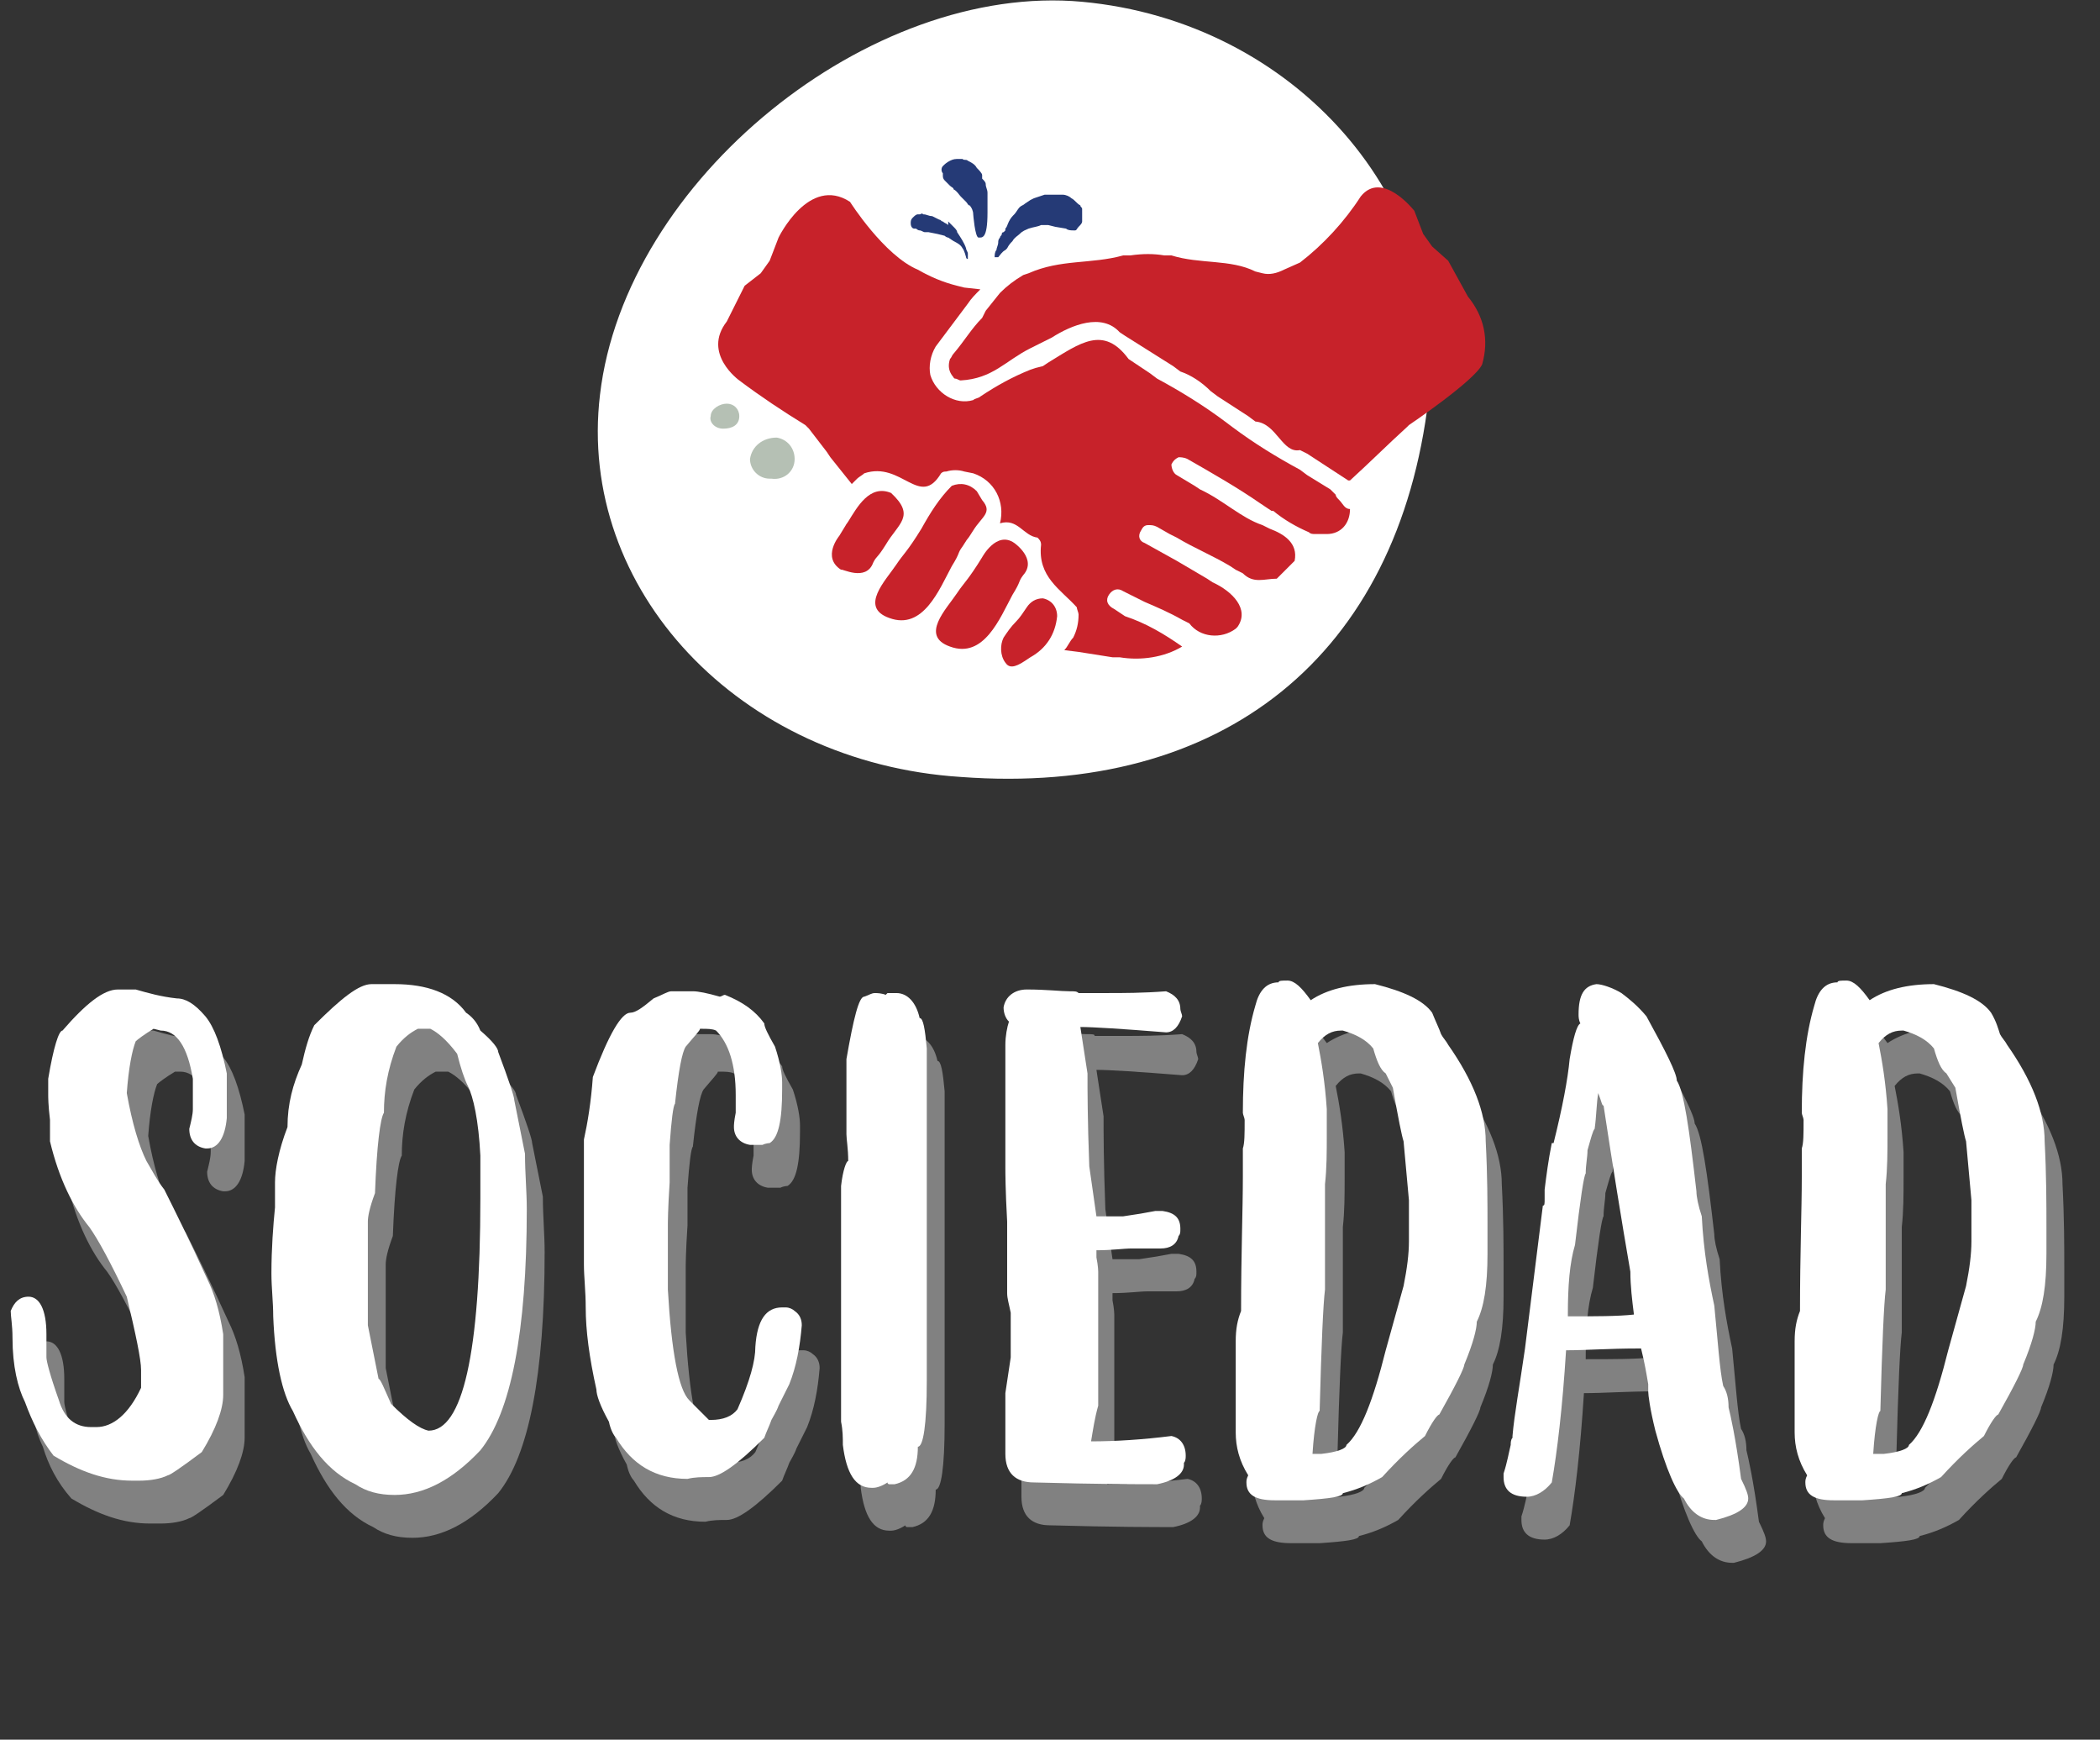 <?xml version="1.0" encoding="utf-8"?>
<!-- Generator: Adobe Illustrator 22.1.0, SVG Export Plug-In . SVG Version: 6.00 Build 0)  -->
<svg version="1.1" id="Capa_1" xmlns="http://www.w3.org/2000/svg" xmlns:xlink="http://www.w3.org/1999/xlink" x="0px" y="0px"
	 viewBox="0 0 117.6 97.4" style="enable-background:new 0 0 117.6 97.4;" xml:space="preserve">
<rect x="0" y="0" width="117.6" height="97.4" fill="#333333" stroke="none"/>
<style type="text/css">
	.st0{opacity:0.9;}
	.st1{enable-background:new    ;}
	.st2{fill:#898989;}
	.st3{fill:#FFFFFF;}
	.st4{fill:#B5C0B4;}
	.st5{fill:#C7222A;}
	.st6{fill:#253A76;}
</style>
<title>is_1_mobile</title>
<g>
	<g id="Capa_2_1_">
		<g id="Header">
			<g class="st0">
				<g class="st1">
					<path class="st2" d="M7.6,57.7h1c0.7,0.2,1.4,0.4,2.3,0.5c0.5,0,1,0.3,1.6,1c0.5,0.6,0.9,1.7,1.2,3.2V65
						c-0.1,1.1-0.5,1.7-1.1,1.7h-0.1c-0.6-0.1-0.9-0.5-0.9-1.1c0.1-0.4,0.2-0.8,0.2-1.1v-1.7C11.6,61,11,60,10.1,60L9.8,60
						c-0.5,0.3-0.9,0.6-1,0.7c-0.2,0.5-0.4,1.5-0.5,2.9c0.3,1.7,0.7,3,1.1,3.8c0.3,0.5,0.6,1.1,1,1.6c0.6,1.2,1.4,2.8,2.4,5
						c0.4,0.8,0.7,1.8,0.9,3.1v3.4c0,0.8-0.4,1.9-1.2,3.2c-1.2,0.9-1.8,1.3-1.9,1.3c-0.4,0.2-1,0.3-1.6,0.3H8.4
						c-1.5,0-2.9-0.5-4.4-1.4C3.2,83,2.7,82,2.4,81c-0.4-0.8-0.7-2-0.7-3.6c0-0.7-0.1-1.2-0.1-1.5c0.2-0.5,0.5-0.8,1-0.8
						c0.6,0,1,0.7,1,2.1v1.3c0,0.2,0.2,1,0.7,2.4c0.3,1,0.9,1.5,1.8,1.5h0.3c0.9,0,1.8-0.7,2.5-2.2v-1c0-0.6-0.3-2-0.8-4.1
						c-0.9-1.9-1.6-3.2-2.1-3.9c-0.9-1.1-1.7-2.7-2.2-4.8v-1.2c-0.1-0.8-0.1-1.3-0.1-1.4v-0.9c0.3-1.8,0.6-2.7,0.8-2.7
						C5.7,58.6,6.8,57.7,7.6,57.7z"/>
					<path class="st2" d="M21.8,57.5h1.3c1.8,0,3.2,0.5,4,1.6c0.3,0.2,0.6,0.5,0.8,1c0.7,0.6,1,1,1,1.2c0.6,1.6,0.9,2.5,0.9,2.7
						l0.6,3c0,1.1,0.1,2.1,0.1,3.1c0,6.9-0.9,11.4-2.6,13.5c-1.6,1.7-3.2,2.5-4.8,2.5c-0.9,0-1.6-0.2-2.2-0.6
						c-1.5-0.7-2.6-2.1-3.5-4.1c-0.6-1-1-2.8-1.1-5.3c0-0.8-0.1-1.6-0.1-2.4c0-1.4,0.1-2.7,0.2-3.7v-1.4c0-0.7,0.2-1.8,0.7-3.1
						c0-1.3,0.3-2.4,0.8-3.5c0.2-0.9,0.4-1.6,0.7-2.2C20.1,58.3,21.1,57.5,21.8,57.5z M21.6,70.8v5.8l0.6,3c0.1,0,0.3,0.5,0.7,1.4
						c0.9,0.9,1.6,1.4,2.1,1.5c1.9,0,2.9-4.3,2.9-13v-2.4c-0.1-2-0.4-3.3-0.7-3.9c-0.2-0.4-0.4-1-0.6-1.8c-0.6-0.8-1.1-1.2-1.5-1.4
						h-0.7c-0.4,0.2-0.8,0.5-1.2,1c-0.5,1.3-0.7,2.5-0.7,3.7c-0.2,0.3-0.4,1.8-0.5,4.5C21.7,70,21.6,70.5,21.6,70.8z"/>
					<path class="st2" d="M43.2,66.5c-0.1,0-0.1,0-0.2,0c-0.6-0.1-0.9-0.5-0.9-1c0-0.1,0-0.3,0.1-0.8v-1c0-1.7-0.4-2.9-1.1-3.6
						C40.9,60,40.6,60,40.3,60h-0.1c0,0.1-0.3,0.4-0.8,1c-0.2,0.3-0.4,1.3-0.6,3.2c-0.1,0.1-0.2,0.9-0.3,2.3v2.1
						c-0.1,1.5-0.1,2.3-0.1,2.4v3.6c0.2,3.5,0.6,5.6,1.2,6.2c0.6,0.6,1,1,1.1,1.1h0.1c0.7,0,1.2-0.2,1.5-0.6c0.7-1.6,1-2.7,1-3.5
						c0.1-1.5,0.6-2.2,1.5-2.2H45c0.2,0,0.4,0.1,0.5,0.2c0.3,0.2,0.4,0.5,0.4,0.8c-0.1,1.2-0.3,2.3-0.7,3.3
						c-0.2,0.4-0.4,0.8-0.6,1.2c-0.1,0.3-0.3,0.6-0.4,0.8c-0.1,0.3-0.3,0.7-0.4,1c-1.5,1.5-2.5,2.2-3.1,2.2c-0.4,0-0.8,0-1.2,0.1
						c-1.8,0-3.1-0.8-4-2.3c-0.1-0.1-0.3-0.4-0.4-0.9c-0.5-0.9-0.7-1.5-0.7-1.8c-0.4-1.8-0.6-3.3-0.6-4.6c0-0.9-0.1-1.7-0.1-2.4v-7
						c0.2-0.9,0.4-2.1,0.5-3.5c0.9-2.4,1.6-3.6,2.1-3.6c0.3,0,0.7-0.3,1.3-0.8c0.5-0.2,0.8-0.4,1-0.4h1.2c0.3,0,0.8,0.1,1.5,0.3
						c0.1,0,0.2-0.1,0.3-0.1c1,0.4,1.7,0.9,2.2,1.6c0,0.2,0.2,0.6,0.6,1.3c0.3,0.9,0.4,1.6,0.4,2v0.4c0,1.7-0.2,2.7-0.7,3
						c0,0-0.2,0-0.4,0.1C43.3,66.5,43.2,66.5,43.2,66.5z"/>
					<path class="st2" d="M50,58c0.4,0,0.6,0.1,0.6,0.1l0.1-0.1h0.5c0.6,0,1.1,0.5,1.3,1.4c0.2,0,0.3,0.6,0.4,1.7v18.6
						c0,2.5-0.2,3.7-0.5,3.7c0,1.2-0.4,1.9-1.3,2.1h-0.3c0,0-0.1,0-0.1-0.1c-0.3,0.2-0.6,0.3-0.8,0.3h-0.1c-0.9,0-1.4-0.8-1.6-2.4
						c0-0.4,0-0.8-0.1-1.3V68.8c0.1-0.9,0.3-1.4,0.4-1.4c0-0.7-0.1-1.2-0.1-1.5v-4.2c0.4-2.3,0.7-3.5,1-3.5C49.7,58.1,49.8,58,50,58
						z"/>
					<path class="st2" d="M61.3,58h1.6c0.9,0,2,0,3.3-0.1c0.5,0.2,0.8,0.5,0.8,1v0c0,0.1,0.1,0.3,0.1,0.4c-0.2,0.6-0.5,0.9-0.9,0.9
						c-2.5-0.2-4.1-0.3-4.8-0.3l0.4,2.6c0,0.9,0,2.6,0.1,5.2l0.4,2.8h1.5c0.7-0.1,1.3-0.2,1.8-0.3h0.4c0.7,0.1,1,0.4,1,1
						c0,0.2,0,0.3-0.1,0.4c-0.1,0.5-0.5,0.7-1,0.7h-1.6c-0.5,0-1.1,0.1-2,0.1v0.4c0.1,0.5,0.1,0.8,0.1,0.8v7.5
						c-0.2,0.7-0.3,1.4-0.4,2c1.4,0,2.9-0.1,4.5-0.3c0.5,0.1,0.8,0.5,0.8,1.1c0,0.1,0,0.3-0.1,0.4v0.1c0,0.5-0.5,0.9-1.5,1.1
						c-1,0-3.3,0-6.9-0.1c-1,0-1.6-0.5-1.6-1.6v-3.4l0.3-2v-2.5c-0.1-0.5-0.2-0.8-0.2-1.1v-4c-0.1-1.8-0.1-2.8-0.1-3v-6.9
						c0-0.5,0.1-1,0.2-1.3c-0.2-0.2-0.3-0.5-0.3-0.8c0.1-0.6,0.6-1,1.3-1c1.1,0,1.9,0.1,2.4,0.1C61.2,57.9,61.3,57.9,61.3,58z"/>
					<path class="st2" d="M81.6,60.3c0.1,0.2,0.3,0.4,0.4,0.6c1.4,2,2.1,3.8,2.1,5.4c0.1,1.9,0.1,3.5,0.1,4.8v1.5
						c0,1.8-0.2,3-0.6,3.8c0,0.4-0.2,1.2-0.7,2.4c0,0.2-0.5,1.2-1.4,2.8c-0.1,0-0.4,0.4-0.8,1.2c-0.6,0.5-1.4,1.2-2.4,2.3
						c-0.7,0.4-1.4,0.7-2.2,0.9c0,0.2-0.7,0.3-2.2,0.4h-1.6c-1.1,0-1.6-0.3-1.6-1c0-0.1,0-0.2,0.1-0.4c-0.5-0.8-0.7-1.6-0.7-2.4
						v-5.1c0-0.7,0.1-1.2,0.3-1.7c0-3.2,0.1-5.7,0.1-7.5v-1.6c0.1-0.3,0.1-0.8,0.1-1.6c0-0.1-0.1-0.3-0.1-0.4c0-2.3,0.2-4.3,0.7-6
						c0.2-0.8,0.6-1.3,1.3-1.3c0-0.1,0.2-0.1,0.5-0.1c0.4,0,0.8,0.4,1.3,1.1c0.9-0.6,2.1-0.9,3.6-0.9c1.6,0.4,2.7,0.9,3.2,1.6
						C81.4,59.6,81.6,60,81.6,60.3z M78.6,62.5c-0.3-0.2-0.5-0.7-0.7-1.4c-0.4-0.5-1-0.8-1.7-1h-0.1c-0.5,0-0.9,0.2-1.3,0.7
						c0.2,1,0.4,2.2,0.5,3.7c0,0.5,0,0.9,0,1.4c0,1,0,1.9-0.1,2.8v5.9c-0.1,0.8-0.2,3-0.3,6.8c-0.1,0-0.3,0.8-0.4,2.4H75
						c0.9-0.1,1.4-0.3,1.4-0.5c0.8-0.7,1.5-2.5,2.2-5.3l1-3.6c0.2-1,0.3-1.8,0.3-2.5v-2.3c-0.1-1.1-0.2-2.2-0.3-3.3
						c-0.1-0.3-0.3-1.3-0.6-3L78.6,62.5z"/>
					<path class="st2" d="M91.8,58c0.4,0.3,0.9,0.7,1.4,1.3c1.1,2,1.7,3.2,1.7,3.6c0.4,0.6,0.7,2.7,1.1,6.2c0,0.3,0.1,0.8,0.3,1.4
						c0.1,2,0.4,3.6,0.7,5c0.2,2,0.3,3.6,0.5,4.5c0.2,0.3,0.3,0.7,0.3,1.2c0.1,0.4,0.4,1.7,0.7,4c0.3,0.6,0.4,0.9,0.4,1.1
						c0,0.5-0.6,0.9-1.8,1.2H97c-0.7,0-1.3-0.4-1.7-1.2c-0.4-0.3-1-1.6-1.6-3.8c-0.3-1.2-0.4-2-0.4-2.2v-0.4c-0.1-0.6-0.2-1.2-0.4-2
						c-0.1,0-0.1,0-0.2,0c-1.6,0-2.9,0.1-4,0.1c-0.2,3.2-0.5,5.7-0.8,7.4c-0.4,0.5-0.9,0.8-1.4,0.8c-0.9,0-1.3-0.4-1.3-1.1v-0.2
						c0.2-0.6,0.3-1.2,0.4-1.6c0-0.1,0-0.3,0.1-0.4v-0.1c0,0,0,0,0,0c0.1-1.2,0.4-2.8,0.7-4.9l1-8c0.1,0,0.1-0.1,0.1-0.4v-0.5
						c0.1-0.8,0.2-1.6,0.4-2.6l0.1,0c0.5-2,0.8-3.6,0.9-4.7c0.2-1.2,0.4-1.9,0.6-2c-0.1-0.2-0.1-0.4-0.1-0.5c0-1.1,0.3-1.6,1-1.7
						C90.7,57.5,91.3,57.6,91.8,58z M89.9,66.8L89.9,66.8c0,0.4-0.1,0.8-0.1,1.3c-0.1,0.1-0.3,1.4-0.6,4c-0.3,1-0.4,2.3-0.4,3.9v0.1
						c1.5,0,2.8,0,3.7-0.1c-0.1-0.8-0.2-1.6-0.2-2.4c-0.5-2.9-1-6-1.5-9.3c-0.1,0-0.1-0.2-0.3-0.7c-0.1,0.6-0.1,1.3-0.2,2
						C90.2,65.7,90.1,66.1,89.9,66.8z"/>
					<path class="st2" d="M113,60.3c0.1,0.2,0.3,0.4,0.4,0.6c1.4,2,2.1,3.8,2.1,5.4c0.1,1.9,0.1,3.5,0.1,4.8v1.5
						c0,1.8-0.2,3-0.6,3.8c0,0.4-0.2,1.2-0.7,2.4c0,0.2-0.5,1.2-1.4,2.8c-0.1,0-0.4,0.4-0.8,1.2c-0.6,0.5-1.4,1.2-2.4,2.3
						c-0.7,0.4-1.4,0.7-2.2,0.9c0,0.2-0.7,0.3-2.2,0.4h-1.6c-1.1,0-1.6-0.3-1.6-1c0-0.1,0-0.2,0.1-0.4c-0.5-0.8-0.7-1.6-0.7-2.4
						v-5.1c0-0.7,0.1-1.2,0.3-1.7c0-3.2,0.1-5.7,0.1-7.5v-1.6c0.1-0.3,0.1-0.8,0.1-1.6c0-0.1-0.1-0.3-0.1-0.4c0-2.3,0.2-4.3,0.7-6
						c0.2-0.8,0.6-1.3,1.3-1.3c0-0.1,0.2-0.1,0.5-0.1c0.4,0,0.8,0.4,1.3,1.1c0.9-0.6,2.1-0.9,3.6-0.9c1.6,0.4,2.7,0.9,3.2,1.6
						C112.8,59.6,112.9,60,113,60.3z M109.9,62.5c-0.3-0.2-0.5-0.7-0.7-1.4c-0.4-0.5-1-0.8-1.7-1h-0.1c-0.5,0-0.9,0.2-1.3,0.7
						c0.2,1,0.4,2.2,0.5,3.7c0,0.5,0,0.9,0,1.4c0,1,0,1.9-0.1,2.8v5.9c-0.1,0.8-0.2,3-0.3,6.8c-0.1,0-0.3,0.8-0.4,2.4h0.6
						c0.9-0.1,1.4-0.3,1.4-0.5c0.8-0.7,1.5-2.5,2.2-5.3l1-3.6c0.2-1,0.3-1.8,0.3-2.5v-2.3c-0.1-1.1-0.2-2.2-0.3-3.3
						c-0.1-0.3-0.3-1.3-0.6-3L109.9,62.5z"/>
				</g>
			</g>
			<g class="st1">
				<path class="st3" d="M6.6,55.4h1c0.7,0.2,1.4,0.4,2.3,0.5c0.5,0,1,0.3,1.6,1c0.5,0.6,0.9,1.7,1.2,3.2v2.5
					c-0.1,1.1-0.5,1.7-1.1,1.7h-0.1c-0.6-0.1-0.9-0.5-0.9-1.1c0.1-0.4,0.2-0.8,0.2-1.1v-1.7c-0.3-1.8-0.9-2.7-1.8-2.7l-0.4-0.1
					c-0.5,0.3-0.9,0.6-1,0.7c-0.2,0.5-0.4,1.5-0.5,2.9c0.3,1.7,0.7,3,1.1,3.8c0.3,0.5,0.6,1.1,1,1.6c0.6,1.2,1.4,2.8,2.4,5
					c0.4,0.8,0.7,1.8,0.9,3.1v3.4c0,0.8-0.4,1.9-1.2,3.2c-1.2,0.9-1.8,1.3-1.9,1.3c-0.4,0.2-1,0.3-1.6,0.3H7.4
					c-1.5,0-2.9-0.5-4.4-1.4c-0.7-0.9-1.2-1.9-1.6-3c-0.4-0.8-0.7-2-0.7-3.6c0-0.7-0.1-1.2-0.1-1.5c0.2-0.5,0.5-0.8,1-0.8
					c0.6,0,1,0.7,1,2.1v1.3c0,0.2,0.2,1,0.7,2.4c0.3,1,0.9,1.5,1.8,1.5h0.3c0.9,0,1.8-0.7,2.5-2.2v-1c0-0.6-0.3-2-0.8-4.1
					c-0.9-1.9-1.6-3.2-2.1-3.9c-0.9-1.1-1.7-2.7-2.2-4.8v-1.2c-0.1-0.8-0.1-1.3-0.1-1.4v-0.9c0.3-1.8,0.6-2.7,0.8-2.7
					C4.8,56.2,5.8,55.4,6.6,55.4z"/>
				<path class="st3" d="M20.8,55.1h1.3c1.8,0,3.2,0.5,4,1.6c0.3,0.2,0.6,0.5,0.8,1c0.7,0.6,1,1,1,1.2c0.6,1.6,0.9,2.5,0.9,2.7
					l0.6,3c0,1.1,0.1,2.1,0.1,3.1c0,6.9-0.9,11.4-2.6,13.5c-1.6,1.7-3.2,2.5-4.8,2.5c-0.9,0-1.6-0.2-2.2-0.6
					c-1.5-0.7-2.6-2.1-3.5-4.1c-0.6-1-1-2.8-1.1-5.3c0-0.8-0.1-1.6-0.1-2.4c0-1.4,0.1-2.7,0.2-3.7v-1.4c0-0.7,0.2-1.8,0.7-3.1
					c0-1.3,0.3-2.4,0.8-3.5c0.2-0.9,0.4-1.6,0.7-2.2C19.1,55.9,20.1,55.1,20.8,55.1z M20.6,68.4v5.8l0.6,3c0.1,0,0.3,0.5,0.7,1.4
					c0.9,0.9,1.6,1.4,2.1,1.5c1.9,0,2.9-4.3,2.9-13v-2.4c-0.1-2-0.4-3.3-0.7-3.9c-0.2-0.4-0.4-1-0.6-1.8c-0.6-0.8-1.1-1.2-1.5-1.4
					h-0.7c-0.4,0.2-0.8,0.5-1.2,1c-0.5,1.3-0.7,2.5-0.7,3.7c-0.2,0.3-0.4,1.8-0.5,4.5C20.7,67.6,20.6,68.1,20.6,68.4z"/>
				<path class="st3" d="M42.2,64.1c-0.1,0-0.1,0-0.2,0c-0.6-0.1-0.9-0.5-0.9-1c0-0.1,0-0.3,0.1-0.8v-1c0-1.7-0.4-2.9-1.1-3.6
					c-0.2-0.1-0.5-0.1-0.8-0.1h-0.1c0,0.1-0.3,0.4-0.8,1c-0.2,0.3-0.4,1.3-0.6,3.2c-0.1,0.1-0.2,0.9-0.3,2.3v2.1
					c-0.1,1.5-0.1,2.3-0.1,2.4v3.6c0.2,3.5,0.6,5.6,1.2,6.2c0.6,0.6,1,1,1.1,1.1h0.1c0.7,0,1.2-0.2,1.5-0.6c0.7-1.6,1-2.7,1-3.5
					c0.1-1.5,0.6-2.2,1.5-2.2H44c0.2,0,0.4,0.1,0.5,0.2c0.3,0.2,0.4,0.5,0.4,0.8c-0.1,1.2-0.3,2.3-0.7,3.3c-0.2,0.4-0.4,0.8-0.6,1.2
					c-0.1,0.3-0.3,0.6-0.4,0.8c-0.1,0.3-0.3,0.7-0.4,1c-1.5,1.5-2.5,2.2-3.1,2.2c-0.4,0-0.8,0-1.2,0.1c-1.8,0-3.1-0.8-4-2.3
					c-0.1-0.1-0.3-0.4-0.4-0.9c-0.5-0.9-0.7-1.5-0.7-1.8c-0.4-1.8-0.6-3.3-0.6-4.6c0-0.9-0.1-1.7-0.1-2.4v-7
					c0.2-0.9,0.4-2.1,0.5-3.5c0.9-2.4,1.6-3.6,2.1-3.6c0.3,0,0.7-0.3,1.3-0.8c0.5-0.2,0.8-0.4,1-0.4h1.2c0.3,0,0.8,0.1,1.5,0.3
					c0.1,0,0.2-0.1,0.3-0.1c1,0.4,1.7,0.9,2.2,1.6c0,0.2,0.2,0.6,0.6,1.3c0.3,0.9,0.4,1.6,0.4,2v0.4c0,1.7-0.2,2.7-0.7,3
					c0,0-0.2,0-0.4,0.1C42.3,64.1,42.3,64.1,42.2,64.1z"/>
				<path class="st3" d="M49,55.6c0.4,0,0.6,0.1,0.6,0.1l0.1-0.1h0.5c0.6,0,1.1,0.5,1.3,1.4c0.2,0,0.3,0.6,0.4,1.7v18.6
					c0,2.5-0.2,3.7-0.5,3.7c0,1.2-0.4,1.9-1.3,2.1h-0.3c0,0-0.1,0-0.1-0.1c-0.3,0.2-0.6,0.3-0.8,0.3h-0.1c-0.9,0-1.4-0.8-1.6-2.4
					c0-0.4,0-0.8-0.1-1.3V66.4c0.1-0.9,0.3-1.4,0.4-1.4c0-0.7-0.1-1.2-0.1-1.5v-4.2c0.4-2.3,0.7-3.5,1-3.5
					C48.7,55.7,48.8,55.6,49,55.6z"/>
				<path class="st3" d="M60.4,55.6h1.6c0.9,0,2,0,3.3-0.1c0.5,0.2,0.8,0.5,0.8,1v0c0,0.1,0.1,0.3,0.1,0.4c-0.2,0.6-0.5,0.9-0.9,0.9
					c-2.5-0.2-4.1-0.3-4.8-0.3l0.4,2.6c0,0.9,0,2.6,0.1,5.2l0.4,2.8h1.5c0.7-0.1,1.3-0.2,1.8-0.3h0.4c0.7,0.1,1,0.4,1,1
					c0,0.2,0,0.3-0.1,0.4c-0.1,0.5-0.5,0.7-1,0.7h-1.6c-0.5,0-1.1,0.1-2,0.1v0.4c0.1,0.5,0.1,0.8,0.1,0.8v7.5
					c-0.2,0.7-0.3,1.4-0.4,2c1.4,0,2.9-0.1,4.5-0.3c0.5,0.1,0.8,0.5,0.8,1.1c0,0.1,0,0.3-0.1,0.4v0.1c0,0.5-0.5,0.9-1.5,1.1
					c-1,0-3.3,0-6.9-0.1c-1,0-1.6-0.5-1.6-1.6v-3.4l0.3-2v-2.5c-0.1-0.5-0.2-0.8-0.2-1.1v-4c-0.1-1.8-0.1-2.8-0.1-3v-6.9
					c0-0.5,0.1-1,0.2-1.3c-0.2-0.2-0.3-0.5-0.3-0.8c0.1-0.6,0.6-1,1.3-1c1.1,0,1.9,0.1,2.4,0.1C60.2,55.5,60.3,55.5,60.4,55.6z"/>
				<path class="st3" d="M80.7,57.9c0.1,0.2,0.3,0.4,0.4,0.6c1.4,2,2.1,3.8,2.1,5.4c0.1,1.9,0.1,3.5,0.1,4.8v1.5
					c0,1.8-0.2,3-0.6,3.8c0,0.4-0.2,1.2-0.7,2.4c0,0.2-0.5,1.2-1.4,2.8c-0.1,0-0.4,0.4-0.8,1.2c-0.6,0.5-1.4,1.2-2.4,2.3
					c-0.7,0.4-1.4,0.7-2.2,0.9c0,0.2-0.7,0.3-2.2,0.4h-1.6c-1.1,0-1.6-0.3-1.6-1c0-0.1,0-0.2,0.1-0.4c-0.5-0.8-0.7-1.6-0.7-2.4v-5.1
					c0-0.7,0.1-1.2,0.3-1.7c0-3.2,0.1-5.7,0.1-7.5v-1.6c0.1-0.3,0.1-0.8,0.1-1.6c0-0.1-0.1-0.3-0.1-0.4c0-2.3,0.2-4.3,0.7-6
					c0.2-0.8,0.6-1.3,1.3-1.3c0-0.1,0.2-0.1,0.5-0.1c0.4,0,0.8,0.4,1.3,1.1c0.9-0.6,2.1-0.9,3.6-0.9c1.6,0.4,2.7,0.9,3.2,1.6
					C80.4,57.2,80.6,57.6,80.7,57.9z M77.6,60.1c-0.3-0.2-0.5-0.7-0.7-1.4c-0.4-0.5-1-0.8-1.7-1h-0.1c-0.5,0-0.9,0.2-1.3,0.7
					c0.2,1,0.4,2.2,0.5,3.7c0,0.5,0,0.9,0,1.4c0,1,0,1.9-0.1,2.8v5.9c-0.1,0.8-0.2,3-0.3,6.8c-0.1,0-0.3,0.8-0.4,2.4H74
					c0.9-0.1,1.4-0.3,1.4-0.5c0.8-0.7,1.5-2.5,2.2-5.3l1-3.6c0.2-1,0.3-1.8,0.3-2.5v-2.3c-0.1-1.1-0.2-2.2-0.3-3.3
					c-0.1-0.3-0.3-1.3-0.6-3L77.6,60.1z"/>
				<path class="st3" d="M90.8,55.6c0.4,0.3,0.9,0.7,1.4,1.3c1.1,2,1.7,3.2,1.7,3.6c0.4,0.6,0.7,2.7,1.1,6.2c0,0.3,0.1,0.8,0.3,1.4
					c0.1,2,0.4,3.6,0.7,5c0.2,2,0.3,3.6,0.5,4.5c0.2,0.3,0.3,0.7,0.3,1.2c0.1,0.4,0.4,1.7,0.7,4c0.3,0.6,0.4,0.9,0.4,1.1
					c0,0.5-0.6,0.9-1.8,1.2H96c-0.7,0-1.3-0.4-1.7-1.2c-0.4-0.3-1-1.6-1.6-3.8c-0.3-1.2-0.4-2-0.4-2.2v-0.4c-0.1-0.6-0.2-1.2-0.4-2
					c-0.1,0-0.1,0-0.2,0c-1.6,0-2.9,0.1-4,0.1c-0.2,3.2-0.5,5.7-0.8,7.4c-0.4,0.5-0.9,0.8-1.4,0.8c-0.9,0-1.3-0.4-1.3-1.1v-0.2
					c0.2-0.6,0.3-1.2,0.4-1.6c0-0.1,0-0.3,0.1-0.4v-0.1c0,0,0,0,0,0c0.1-1.2,0.4-2.8,0.7-4.9l1-8c0.1,0,0.1-0.1,0.1-0.4v-0.5
					c0.1-0.8,0.2-1.6,0.4-2.6l0.1,0c0.5-2,0.8-3.6,0.9-4.7c0.2-1.2,0.4-1.9,0.6-2c-0.1-0.2-0.1-0.4-0.1-0.5c0-1.1,0.3-1.6,1-1.7
					C89.7,55.1,90.3,55.3,90.8,55.6z M88.9,64.4L88.9,64.4c0,0.4-0.1,0.8-0.1,1.3c-0.1,0.1-0.3,1.4-0.6,4c-0.3,1-0.4,2.3-0.4,3.9
					v0.1c1.5,0,2.8,0,3.7-0.1c-0.1-0.8-0.2-1.6-0.2-2.4c-0.5-2.9-1-6-1.5-9.3c-0.1,0-0.1-0.2-0.3-0.7c-0.1,0.6-0.1,1.3-0.2,2
					C89.2,63.3,89.1,63.7,88.9,64.4z"/>
				<path class="st3" d="M112,57.9c0.1,0.2,0.3,0.4,0.4,0.6c1.4,2,2.1,3.8,2.1,5.4c0.1,1.9,0.1,3.5,0.1,4.8v1.5c0,1.8-0.2,3-0.6,3.8
					c0,0.4-0.2,1.2-0.7,2.4c0,0.2-0.5,1.2-1.4,2.8c-0.1,0-0.4,0.4-0.8,1.2c-0.6,0.5-1.4,1.2-2.4,2.3c-0.7,0.4-1.4,0.7-2.2,0.9
					c0,0.2-0.7,0.3-2.2,0.4h-1.6c-1.1,0-1.6-0.3-1.6-1c0-0.1,0-0.2,0.1-0.4c-0.5-0.8-0.7-1.6-0.7-2.4v-5.1c0-0.7,0.1-1.2,0.3-1.7
					c0-3.2,0.1-5.7,0.1-7.5v-1.6c0.1-0.3,0.1-0.8,0.1-1.6c0-0.1-0.1-0.3-0.1-0.4c0-2.3,0.2-4.3,0.7-6c0.2-0.8,0.6-1.3,1.3-1.3
					c0-0.1,0.2-0.1,0.5-0.1c0.4,0,0.8,0.4,1.3,1.1c0.9-0.6,2.1-0.9,3.6-0.9c1.6,0.4,2.7,0.9,3.2,1.6C111.8,57.2,111.9,57.6,112,57.9
					z M109,60.1c-0.3-0.2-0.5-0.7-0.7-1.4c-0.4-0.5-1-0.8-1.7-1h-0.1c-0.5,0-0.9,0.2-1.3,0.7c0.2,1,0.4,2.2,0.5,3.7
					c0,0.5,0,0.9,0,1.4c0,1,0,1.9-0.1,2.8v5.9c-0.1,0.8-0.2,3-0.3,6.8c-0.1,0-0.3,0.8-0.4,2.4h0.6c0.9-0.1,1.4-0.3,1.4-0.5
					c0.8-0.7,1.5-2.5,2.2-5.3l1-3.6c0.2-1,0.3-1.8,0.3-2.5v-2.3c-0.1-1.1-0.2-2.2-0.3-3.3c-0.1-0.3-0.3-1.3-0.6-3L109,60.1z"/>
			</g>
			<path class="st3" d="M60.6,0.1C72.5,1.2,81.3,11.2,80,22.3c-1.7,14.4-11.5,22.3-26.2,21.2C41.4,42.7,32.3,33,33.6,22.1
				C35,10.1,48.7-1,60.6,0.1"/>
			<path class="st4" d="M43.5,24.5c0.6,0.1,1,0.6,1,1.2c0,0.7-0.6,1.2-1.3,1.1c0,0-0.1,0-0.1,0c-0.6,0-1.1-0.5-1.1-1.1c0,0,0,0,0,0
				C42.1,25,42.7,24.5,43.5,24.5"/>
			<path class="st4" d="M40.7,22.6c0.4,0,0.7,0.3,0.7,0.7c0,0.5-0.4,0.7-0.9,0.7s-0.8-0.4-0.7-0.7C39.8,22.9,40.3,22.6,40.7,22.6"/>
			<path class="st5" d="M56.9,34.8c0.2-0.2,0.4-0.5,0.6-0.8s0.5-0.5,0.9-0.5c0.5,0.1,0.8,0.5,0.8,1c-0.1,1-0.6,1.8-1.5,2.3L57.4,37
				c-0.6,0.4-0.9,0.4-1.1,0.1c-0.3-0.4-0.3-1-0.1-1.4C56.4,35.4,56.6,35.1,56.9,34.8L56.9,34.8"/>
			<path class="st5" d="M56.8,30.4c-1-0.7-1.8,0.8-1.8,0.8c-0.8,1.3-1,1.4-1.4,2c-0.6,0.9-2.1,2.4-0.4,3c1.9,0.7,2.8-1.6,3.5-2.9
				c0.5-0.8,0.3-0.7,0.6-1.1C58.1,31.3,56.8,30.4,56.8,30.4"/>
			<path class="st5" d="M48.9,31.5c0.2-0.4,0.2-0.2,0.7-1c0.7-1.2,1.7-1.6,0.3-2.9c-1.2-0.5-1.9,0.8-2.4,1.6
				c-0.4,0.6,0.3-0.5-0.5,0.8c0,0-1,1.2,0.1,1.9C47.1,31.8,48.5,32.6,48.9,31.5"/>
			<path class="st6" d="M55.7,14.4L55.7,14.4c0-0.1,0-0.3,0.1-0.4c0-0.1,0.1-0.3,0.1-0.4c0-0.1,0-0.2,0.1-0.3c0-0.1,0.1-0.1,0.1-0.2
				c0,0,0-0.1,0.1-0.1c0,0,0.1-0.1,0.1-0.1c0,0,0-0.1,0-0.1c0.1-0.1,0.1-0.2,0.2-0.4c0.1-0.2,0.2-0.3,0.3-0.4
				c0.1-0.1,0.2-0.3,0.3-0.4c0.1-0.1,0.2-0.1,0.3-0.2l0.3-0.2l0.2-0.1l0.6-0.2c0.1,0,0.3,0,0.5,0c0.1,0,0.2,0,0.2,0
				c0.1,0,0.2,0,0.3,0c0.2,0,0.4,0.1,0.5,0.2c0.2,0.1,0.3,0.3,0.5,0.4c0,0.1,0.1,0.1,0.1,0.2V12c0,0.1,0,0.2,0,0.4
				c0,0.1-0.1,0.2-0.2,0.3c-0.1,0.1-0.1,0.2-0.2,0.2c0,0-0.1,0-0.1,0c-0.1,0-0.3,0-0.4-0.1l-0.6-0.1l-0.4-0.1c-0.1,0-0.3,0-0.4,0
				c-0.2,0.1-0.4,0.1-0.7,0.2c-0.2,0.1-0.3,0.1-0.5,0.3c-0.1,0.1-0.3,0.2-0.4,0.4c-0.1,0.1-0.2,0.2-0.3,0.4c0,0-0.1,0.1-0.1,0.1
				c-0.2,0.1-0.3,0.3-0.4,0.4C55.9,14.4,55.8,14.4,55.7,14.4L55.7,14.4L55.7,14.4C55.8,14.5,55.8,14.5,55.7,14.4"/>
			<path class="st6" d="M53.1,12.4c0.1,0.1,0.2,0.2,0.3,0.3c0.1,0.1,0.2,0.2,0.2,0.3c0.2,0.3,0.4,0.6,0.5,0.9c0,0.1,0.1,0.2,0.1,0.3
				c0,0,0,0,0,0.1c0,0.1,0,0.2,0,0.2l0,0l0,0c-0.1,0-0.1-0.1-0.1-0.1S54,14,53.9,13.9c-0.1-0.2-0.3-0.3-0.5-0.4l-0.3-0.2
				c-0.1,0-0.2-0.1-0.2-0.1l-0.4-0.1L52,13h-0.2c-0.1,0-0.2-0.1-0.3-0.1c-0.1,0-0.2-0.1-0.2-0.1c0,0,0,0-0.1,0
				c-0.1,0-0.2-0.1-0.2-0.3c0-0.1,0-0.2,0.1-0.3c0.1-0.1,0.2-0.2,0.3-0.2h0.1c0.1,0,0.1-0.1,0.2,0c0.2,0,0.3,0.1,0.5,0.1l0.4,0.2
				c0.1,0,0.1,0.1,0.2,0.1c0.1,0.1,0.2,0.1,0.3,0.2"/>
			<path class="st6" d="M55.3,11.9c0-0.2,0-0.4,0-0.6c0-0.2,0-0.3,0-0.5c0-0.2-0.1-0.3-0.1-0.5c0-0.1-0.1-0.2-0.2-0.3
				C55,10,55,9.9,55,9.8s-0.2-0.3-0.3-0.4c-0.1-0.2-0.3-0.3-0.5-0.4c-0.1-0.1-0.2,0-0.3-0.1c-0.1,0-0.1,0-0.2,0
				c-0.2,0-0.3,0-0.5,0.1c-0.2,0.1-0.3,0.2-0.4,0.3c-0.1,0.1-0.1,0.3,0,0.4c0,0,0,0,0,0.1c0,0.1,0,0.2,0.1,0.3
				c0.1,0.1,0.2,0.2,0.3,0.3c0.1,0.1,0.2,0.1,0.2,0.2c0.2,0.1,0.3,0.3,0.4,0.4l0.3,0.3c0.1,0.1,0.1,0.2,0.2,0.2
				c0.1,0.1,0.2,0.3,0.2,0.5c0,0,0.1,1.3,0.3,1.3C55,13.3,55.3,13.4,55.3,11.9"/>
			<path class="st5" d="M55,28l-0.3-0.5c-0.4-0.4-0.9-0.5-1.4-0.3c-0.7,0.7-1.2,1.5-1.7,2.4c-0.8,1.3-1,1.4-1.4,2
				c-0.6,0.9-2.1,2.4-0.4,3c1.9,0.7,2.8-1.6,3.5-2.9c0.5-0.8,0.3-0.7,0.6-1.1c0.5-0.8,0.1-0.1,0.6-0.9S55.6,28.7,55,28"/>
			<path class="st5" d="M75,28c-0.1-0.1-0.2-0.2-0.2-0.3c-0.1-0.1-0.2-0.2-0.3-0.3l-1.3-0.8l-0.4-0.3c-1.3-0.7-2.6-1.5-3.8-2.4
				l-0.4-0.3c-1.2-0.9-2.5-1.7-3.8-2.4l-0.4-0.3l-0.9-0.6l-0.3-0.2c-1.4-1.9-2.7-0.9-4.5,0.2l-0.3,0.2L58,20.6l-0.3,0.1
				c-1,0.4-1.9,0.9-2.8,1.5c-0.1,0.1-0.3,0.1-0.4,0.2c-1,0.3-2.1-0.4-2.4-1.4c-0.1-0.5,0-1.1,0.3-1.6c0.6-0.8,1.2-1.6,1.8-2.4
				c0.2-0.3,0.4-0.5,0.7-0.8L54,16.1L53.6,16c-0.8-0.2-1.5-0.5-2.2-0.9c-1.9-0.8-3.8-3.8-3.8-3.8c-2.3-1.5-4,2-4,2l-0.5,1.3
				l-0.5,0.7L41.7,16l-1,2c-1.4,1.8,0.7,3.3,0.7,3.3c1.2,0.9,2.4,1.7,3.7,2.5l0.2,0.2l0,0l1,1.3l0,0l0.2,0.3l0.4,0.5l0,0l0.8,1
				c0.1-0.1,0.2-0.2,0.3-0.3c0.1-0.1,0.3-0.2,0.4-0.3c2.1-0.7,3.1,2,4.3,0c0.1-0.1,0.2-0.1,0.3-0.1c0.3-0.1,0.7-0.1,1,0l0.5,0.1
				c1.2,0.4,1.8,1.6,1.5,2.8c1-0.3,1.3,0.7,2.1,0.8c0.1,0.1,0.2,0.2,0.2,0.4c-0.2,1.8,1.1,2.5,2,3.5c0,0.1,0.1,0.3,0.1,0.4
				c0,0.5-0.1,0.9-0.3,1.3c-0.2,0.2-0.3,0.5-0.5,0.7l0.8,0.1l1.9,0.3h0.4c1.2,0.2,2.5,0,3.5-0.6c-1-0.7-2-1.3-3.2-1.7l-0.3-0.2
				l-0.3-0.2c-0.4-0.2-0.5-0.5-0.3-0.8s0.5-0.4,0.8-0.2l0.8,0.4l0.4,0.2c0.7,0.3,1.4,0.6,2.1,1l0.4,0.2c0.6,0.8,1.8,0.9,2.6,0.3
				c0,0,0,0,0.1-0.1c0.7-1-0.3-2-1.4-2.5l-0.3-0.2l-1.7-1l-1.8-1c-0.3-0.1-0.4-0.4-0.2-0.7c0.1-0.2,0.2-0.3,0.4-0.3
				c0.2,0,0.3,0,0.5,0.1l0.7,0.4l0.4,0.2c1,0.6,2,1,3,1.6l0.3,0.2l0,0l0.2,0.1l0.2,0.1c0.6,0.6,1.2,0.3,1.9,0.3c0.3-0.3,0.7-0.7,1-1
				c0.2-1-0.6-1.5-1.4-1.8l-0.4-0.2c-1.2-0.4-2.2-1.4-3.5-2l-0.3-0.2l-1-0.6c-0.2-0.1-0.3-0.4-0.3-0.6c0.1-0.2,0.2-0.3,0.4-0.4
				c0.1,0,0.3,0,0.5,0.1c1.4,0.8,2.8,1.6,4.1,2.5l0.6,0.4l0.1,0l0,0c0.6,0.5,1.3,0.9,2,1.2c0.1,0.1,0.2,0.1,0.4,0.1
				c0.1,0,0.2,0,0.3,0c0.1,0,0.2,0,0.3,0c0.8,0,1.3-0.6,1.3-1.4C75.3,28.5,75.2,28.2,75,28"/>
			<path class="st5" d="M82.2,16.6l-1.1-2l-0.9-0.8l-0.5-0.7l-0.5-1.3c0,0-1.8-2.3-3-0.8c-0.9,1.4-2.1,2.7-3.4,3.7l-0.9,0.4
				c-0.4,0.2-0.8,0.3-1.2,0.2l-0.4-0.1c-1.4-0.7-3.1-0.4-4.7-0.9h-0.4c-0.6-0.1-1.2-0.1-1.9,0h-0.4c-1.8,0.5-3.5,0.2-5.3,1l-0.3,0.1
				c-0.5,0.3-0.9,0.6-1.3,1l-0.8,1L55,17.8c-0.6,0.6-1,1.3-1.6,2c-0.1,0.1-0.1,0.2-0.2,0.3c-0.1,0.3-0.1,0.6,0.1,0.9
				c0.1,0.1,0.1,0.2,0.2,0.2c0.1,0,0.2,0.1,0.3,0.1c1.8-0.1,2.5-1.1,3.9-1.8l0.4-0.2l0.4-0.2l0.4-0.2c1.1-0.7,2.8-1.4,3.8-0.3
				l0.3,0.2l2.7,1.7l0.4,0.3c0.6,0.2,1.2,0.6,1.7,1.1l0.4,0.3l1.7,1.1l0.4,0.3c1.2,0.1,1.5,1.8,2.5,1.6l0.4,0.2l2.3,1.5h0.1
				c1.1-1,2.1-2,3.2-3l0.1-0.1l0,0c0,0,3.7-2.5,4.1-3.4C83.4,19,83.1,17.7,82.2,16.6"/>
		</g>
	</g>
</g>
</svg>
